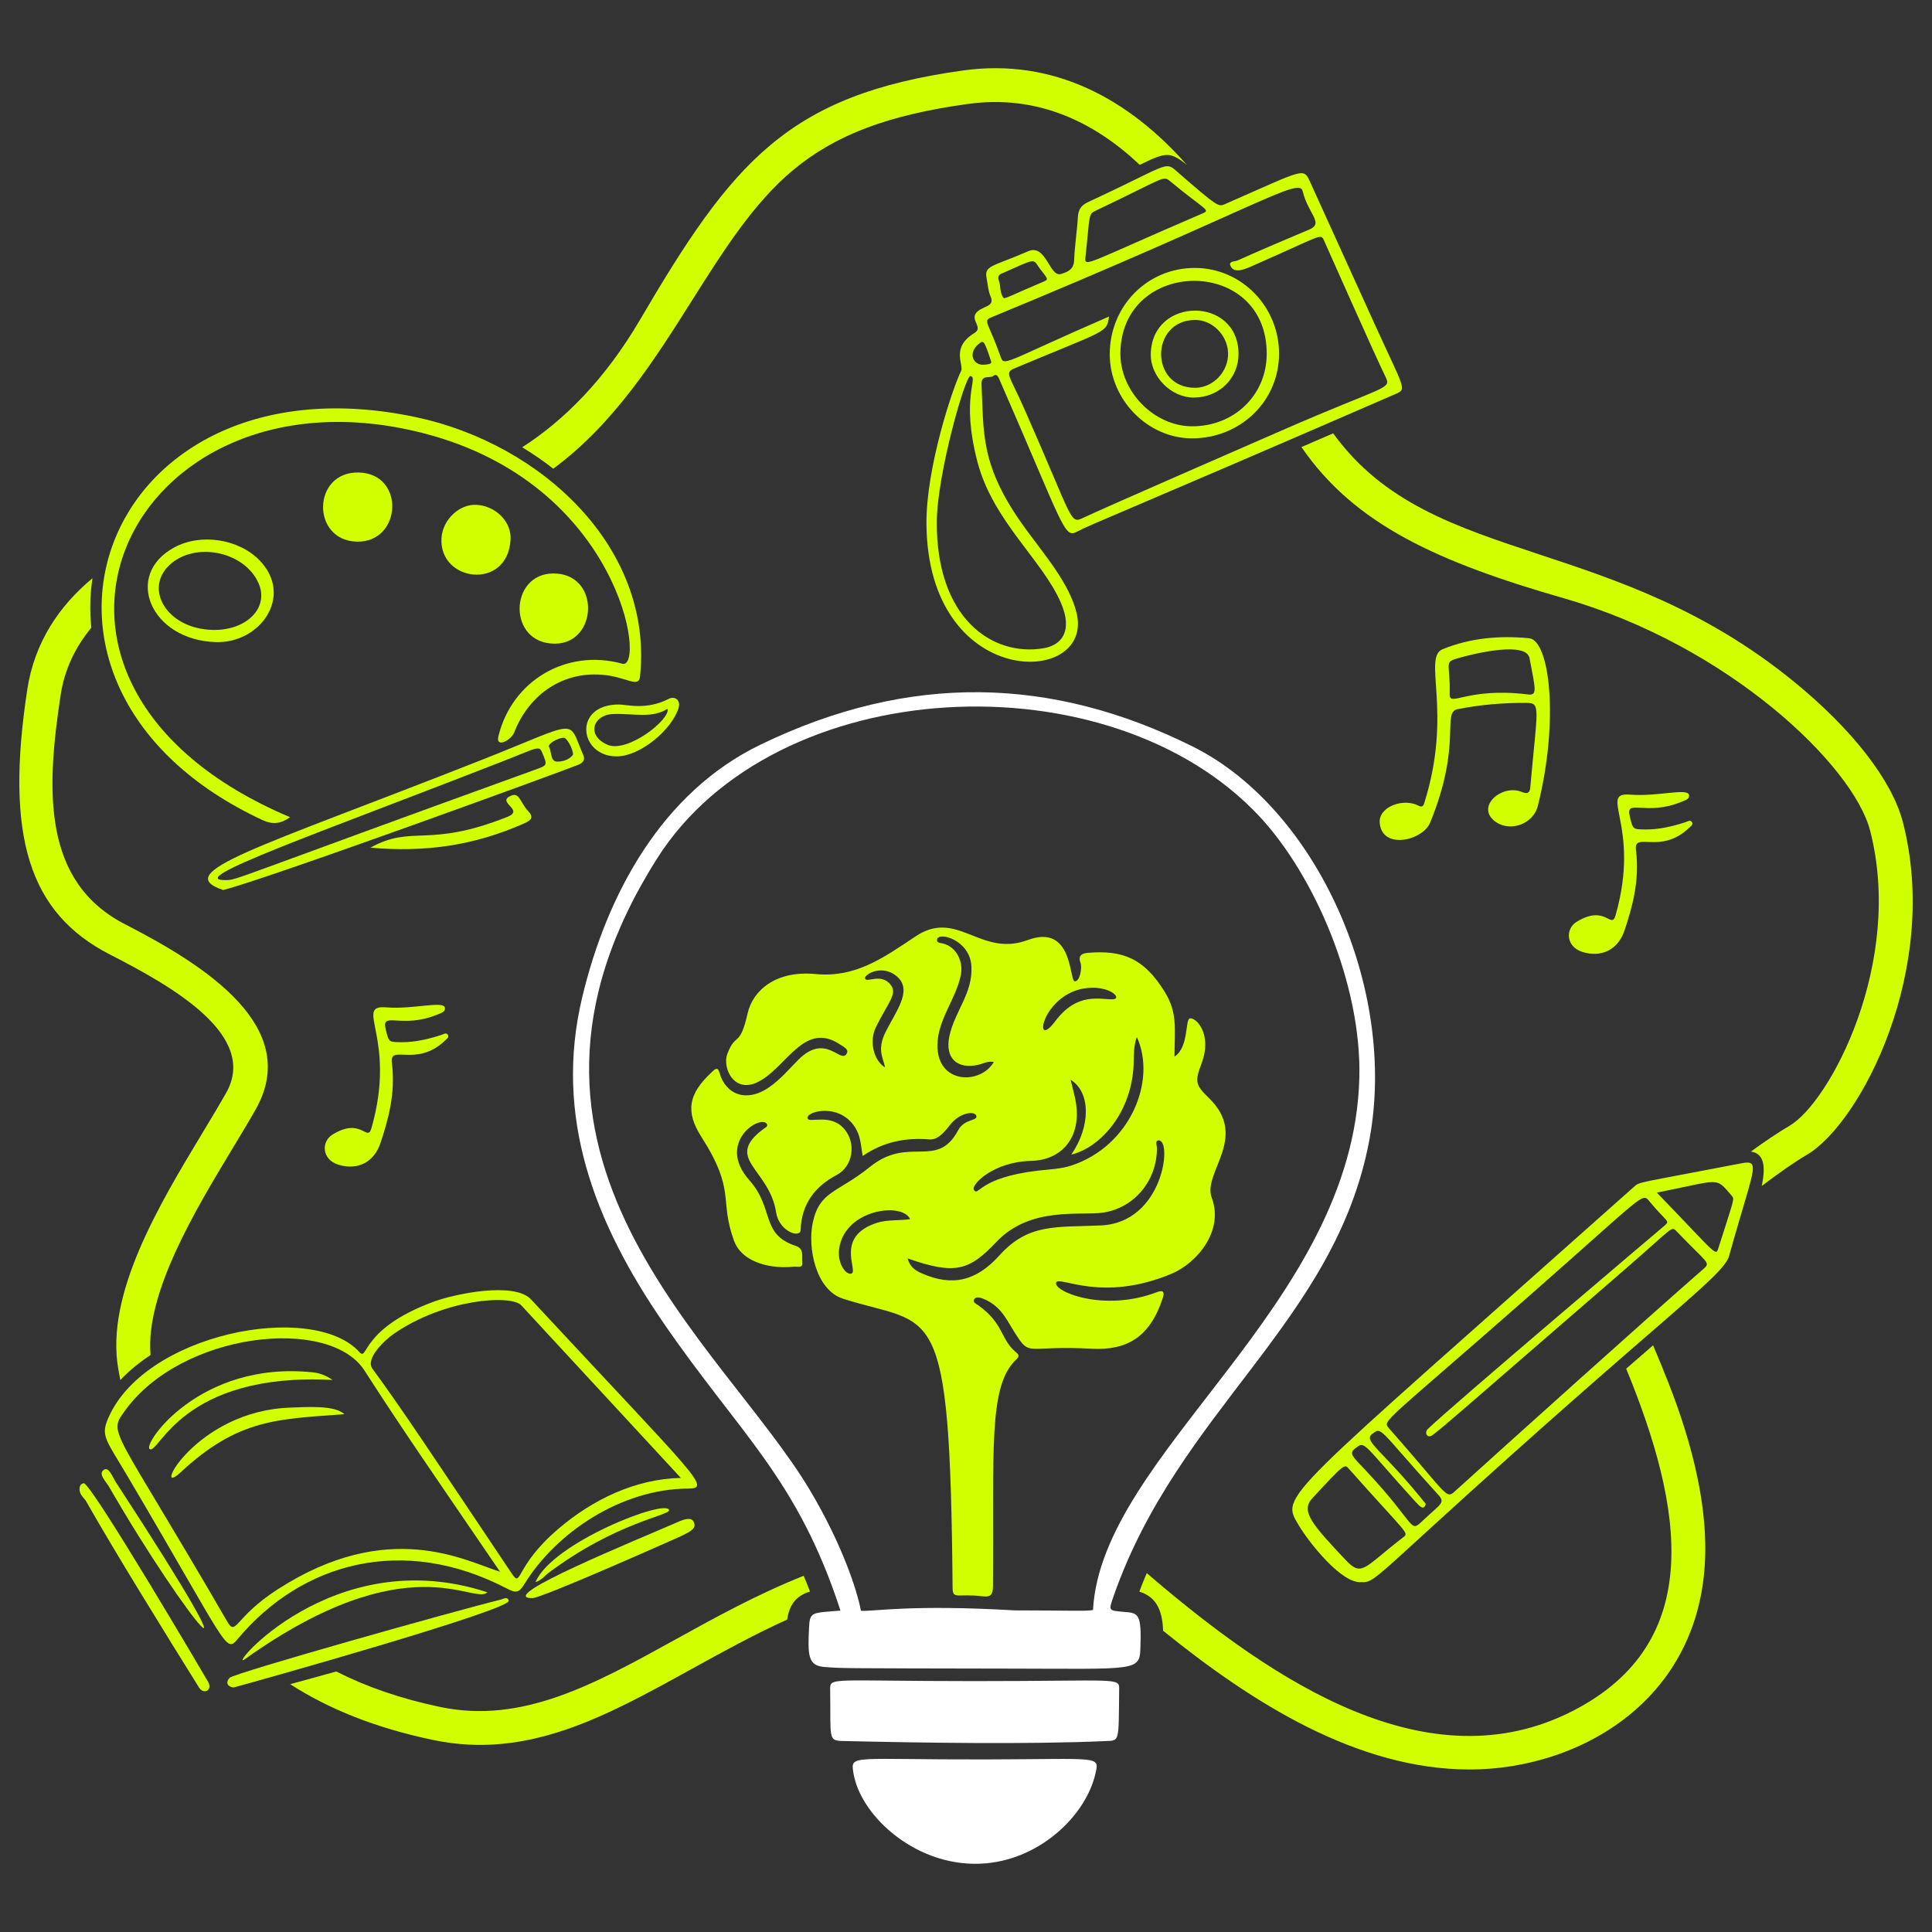 <svg xmlns="http://www.w3.org/2000/svg" width="200" height="200" viewBox="0 0 200 200" fill="none"><rect x="0" y="0" width="200" height="200" fill="#333333" stroke="none"/><path fill-rule="evenodd" clip-rule="evenodd" d="M120.408 168.818C129.662 176.299 140.524 183.178 152.161 183.178V183.177C163.843 183.177 177.281 175.473 176.499 158.927C176.133 151.157 172.989 143.692 171.217 139.484C171.187 139.411 171.156 139.34 171.126 139.268C170.277 140.004 169.35 140.808 168.342 141.686C174.208 155.97 176.686 170.01 162.813 177.114C147.849 184.778 131.831 174.05 119.171 163.242L119.173 163.242C119.05 163.137 118.923 163.026 118.79 162.911L118.716 162.846C118.447 163.475 118.189 164.114 117.941 164.764C119.853 165.347 120.333 166.941 120.408 168.818ZM81.491 167.652C81.686 166.293 82.29 165.208 83.85 164.761C83.644 164.213 83.425 163.668 83.193 163.126C78.378 165.045 74.038 167.443 69.937 169.71C61.504 174.37 54.077 178.475 45.599 176.71C41.418 175.839 37.856 174.582 34.811 173.03C33.292 173.456 31.703 173.894 30.038 174.344C34.044 176.93 38.919 178.891 44.885 180.132C54.61 182.156 62.672 177.703 71.533 172.809C74.712 171.054 77.993 169.242 81.491 167.652ZM12.454 142.869C13.357 141.905 14.416 141.039 15.585 140.273C15.028 133.86 20.217 125.27 24.162 118.738C25.006 117.341 25.793 116.038 26.454 114.871C31.262 106.392 21.446 100.039 12.962 95.689C4.37 91.284 4.774 81.82 6.28 71.923C6.684 69.273 7.814 66.966 9.454 64.98C9.274 63.251 9.318 61.533 9.574 59.856C6.128 62.72 3.568 66.484 2.821 71.395C0.512 86.568 2.987 94.506 11.364 98.801C17.801 102.101 26.796 107.167 23.407 113.142C22.669 114.442 21.827 115.839 20.942 117.307C16.456 124.75 10.876 134.007 12.25 141.751C12.317 142.126 12.385 142.498 12.454 142.869ZM54.057 46.303C55.178 46.982 56.254 47.723 57.274 48.521C63.572 43.865 67.719 37.302 71.644 31.09C74.911 25.919 78.025 20.991 82.098 17.608C86.49 13.96 91.897 11.913 100.179 10.762C107.466 9.749 113.362 12.695 117.984 17.064C119.52 16.318 120.184 16.041 120.852 16.041C121.464 16.041 122.146 16.477 122.873 17.08C116.864 10.265 109.112 5.986 99.698 7.294C81.557 9.814 75.846 16.735 66.248 33.111C62.605 39.327 58.378 43.52 54.057 46.303ZM134.726 46.28C135.769 45.83 136.863 45.357 138.01 44.86C143.206 52.055 150.7 54.534 159.357 57.397C167.412 60.062 176.473 63.059 185.625 70.498C191.733 75.463 195.876 80.797 196.989 85.131C200.891 100.32 192.63 116.285 187.009 119.567C185.9 120.214 184.236 121.356 182.377 122.769C182.78 120.825 182.658 119.407 181.252 119.21C182.772 118.1 184.161 117.177 185.243 116.546C189.427 114.104 197.105 99.659 193.598 86.002C191.867 79.264 178.978 66.851 161.925 61.944C148.866 58.185 140.243 54.324 134.726 46.28Z" fill="#D1FF00"></path><path d="M140.93 163.777C138.898 163.984 135.506 159.675 134.461 157.921C132.526 154.673 132.243 155.734 169.161 122.848C169.767 122.307 169.428 122.517 180.305 120.417C182.379 120.017 181.462 121.109 179.005 129.983C178.396 132.18 172.138 136.219 147.461 158.761C142.241 163.529 141.948 163.853 140.93 163.777ZM170.72 124.328C169.989 123.439 170.212 123.679 158.599 133.89C143.307 147.335 143.067 147.038 143.773 147.84C150.061 154.97 149.646 155.251 150.675 154.319C155.809 149.675 170.13 136.775 176.322 131.374C177.13 130.669 176.79 130.837 173.56 127.469C173.001 126.885 173.246 127.04 168.381 131.255C148.712 148.295 149.995 147.219 148.313 148.548C147.763 148.982 147.412 148.317 147.799 147.937C150.109 145.678 172.226 126.951 172.25 126.931C172.951 126.316 172.614 126.633 170.719 124.328H170.72ZM145.217 159.176C145.924 158.635 145.755 158.96 139.606 152.016C139.194 151.552 139.174 151.494 135.83 155.127C134.607 156.457 135.904 157.877 139.262 161.45C141.014 163.314 141.144 162.295 145.217 159.176ZM147.595 155.685C147.398 156.4 147.001 155.98 146.499 155.428C140.88 149.255 141.377 149.121 140.269 149.954C139.578 150.474 140.104 150.863 141.448 152.295C146.785 157.98 145.832 158.792 147.355 157.352C149.13 155.673 149.656 155.587 148.891 154.745C142.607 147.838 143.097 147.657 142.042 148.451C141.064 149.186 143.16 150.128 147.595 155.685ZM171.507 123.456C177.917 130.072 177.59 130.137 177.926 129.082C179.499 124.132 179.57 124.139 179.283 123.804C177.531 121.754 178.191 122.155 171.507 123.456Z" fill="#D1FF00"></path><path d="M141.762 117.976C144.684 102.278 136.287 83.666 123.473 77.282C108.946 70.047 94.205 69.582 78.685 77.106C68.573 82.007 62.837 92.476 60.267 103.253C57.318 115.612 61.532 126.532 68.668 136.924C76.615 148.502 82.535 152.999 87.006 166.73C84.016 166.978 83.829 166.819 83.751 168.522C83.63 171.207 83.596 172.425 85.282 172.557C87.234 172.709 86.056 172.699 105.077 172.735C117.18 172.757 117.954 172.998 118.046 170.815C118.209 166.881 117.833 166.991 116.232 166.851C114.752 166.722 114.762 166.726 115.256 165.303C121.986 145.929 138.242 136.877 141.763 117.975L141.762 117.976ZM113.147 166.668C112.459 166.814 110.53 166.706 105.04 166.706C94.35 166.084 90.548 166.817 89.125 166.753C88.758 164.758 87.241 159.984 83.859 154.291C74.749 138.965 48.527 119.655 68.021 88.873C80.264 69.54 114.951 67.932 130.413 84.552C136.089 90.655 140.955 101.911 140.719 111.545C140.142 135.221 114.032 150.356 113.147 166.668Z" fill="white"></path><path d="M102.174 182.134C113.903 182.107 113.828 181.716 113.4 183.604C112.45 187.791 107.887 192.373 102.061 192.892C95.072 193.514 89.048 188.06 88.34 183.501C88.043 181.587 88.103 182.167 102.174 182.135V182.134Z" fill="white"></path><path d="M100.835 174.028C115.849 174.029 115.871 173.616 115.855 174.887C115.79 180.436 115.936 180.169 114.434 180.236C106.444 180.596 95.147 180.41 87.266 180.228C85.694 180.191 86.012 180.013 85.939 174.906C85.92 173.582 85.894 174.027 100.835 174.028Z" fill="white"></path><path d="M121.583 109.375C123.079 108.429 122.671 105.544 123.167 105.427C123.776 105.284 125.549 107.001 124.374 110.11C123.689 111.921 123.732 112.31 125.113 113.636C129.36 117.713 124.46 121.375 125.436 123.982C126.741 127.473 123.845 130.786 121.272 131.861C113.996 134.902 109.643 132.018 109.337 132.766C108.973 133.66 114.23 135.88 119.747 133.767C120.361 133.532 120.599 133.673 120.361 134.395C119.046 138.391 116.7 139.821 112.985 139.618C106.717 139.276 106.658 140.328 105.461 138.593C104.214 136.783 103.809 135.245 101.714 134.418C101.44 134.31 101.018 134.22 100.86 134.479C100.653 134.82 101.067 134.977 101.298 135.143C103.952 137.049 103.538 138.644 105.19 139.998C105.544 140.289 105.495 140.456 105.176 140.759C102.27 143.507 102.907 150.257 102.792 164.205C102.784 165.026 102.609 165.358 101.733 165.25C99.106 164.925 98.622 165.635 98.611 164.352C98.346 133.838 96.712 137.45 87.271 134.443C84.446 133.543 83.574 129.144 84.14 126.544C84.856 123.258 86.689 123.513 90.075 120.781C94.11 117.526 96.996 121.104 99.191 116.998C99.8 115.859 101.109 116.031 101.083 115.584C101.051 115.022 99.689 115.053 98.608 116.15C98.123 116.642 97.317 118.046 96.22 117.953C93.752 117.742 91.45 118.198 89.303 119.666C89.131 118.678 89.1 117.804 88.689 117.009C87.154 114.043 83.386 115.025 83.598 115.771C83.753 116.316 86.045 115.172 87.464 116.949C88.643 118.425 88.285 120.745 86.622 121.626C84.309 122.852 82.974 124.675 82.877 127.324C82.844 128.227 80.647 127.481 80.344 125.51C79.648 120.979 74.9 119.978 79.002 116.894C79.187 116.756 79.526 116.612 79.401 116.379C78.81 115.278 74.077 118.235 77.56 122.16C80.207 125.142 78.685 127.768 82.402 128.986C83.272 129.27 82.984 130.092 83.057 130.685C83.139 131.333 82.503 131.083 82.179 131.121C79.972 131.378 76.828 130.794 75.969 128.401C74.416 124.07 76.215 123.336 72.603 117.679C70.974 115.128 71.186 113.275 73.728 110.944C74.007 110.687 74.301 110.379 74.485 111.056C75.076 113.227 77.205 114.227 79.632 112.545C80.761 111.763 81.652 110.709 82.611 109.739C85.522 106.794 87.032 110.243 87.665 109.04C87.888 108.618 87.302 108.351 86.965 108.126C83.256 105.648 81.44 110.484 78.513 111.982C75.955 113.291 74.757 110.5 75.291 109.102C76.172 106.794 76.569 108.523 77.396 104.892C77.931 102.542 80.302 100.435 84.438 100.832C88.491 101.222 91.31 99.262 94.759 96.946C99.117 94.02 101.453 99.145 106.397 97.311C111.125 95.557 110.66 101.574 111.263 101.586C111.787 101.596 112.047 100.211 111.848 99.655C111.582 98.911 112.009 98.691 112.579 98.641C116.226 98.326 118.432 99.21 120.563 102.665C121.931 104.884 121.585 106.489 121.585 109.377L121.583 109.375ZM93.957 130.269C94.208 131.207 94.81 131.549 95.453 131.83C98.544 133.179 101.029 132.658 103.468 129.95C106.486 126.603 109.375 127.068 113.976 126.855C120.477 126.556 121.389 117.892 119.915 118.055C119.55 118.095 119.763 118.569 119.764 118.84C119.78 122.174 117.471 125.023 114.211 125.527C111.882 125.887 106.688 124.824 103.137 128.571C100.369 131.491 98.925 132.03 93.957 130.268V130.269ZM110.904 119.522C112.944 116.546 112.892 113.045 110.832 111.778C110.978 112.376 111.107 112.896 111.233 113.417C112.232 117.572 110 120.1 106.76 120.173C102.766 120.263 100.499 122.682 100.813 123.17C101.307 123.939 101.217 121.918 107.411 121.188C108.584 121.05 109.806 121.019 110.911 120.656C116.983 118.658 119.77 111.882 117.681 107.345C117.37 108.285 117.371 109.061 117.362 109.835C117.293 115.188 113.822 118.833 110.904 119.522ZM102.882 109.937C102.259 109.806 101.799 110.102 101.308 110.217C99.061 110.747 97.797 109.51 98.279 107.265C98.843 104.648 100.707 102.86 100.561 100.036C100.421 97.308 97.177 96.42 97.006 97.242C96.926 97.628 97.338 97.602 97.579 97.66C99.037 98.007 99.745 99.572 99.46 100.952C98.944 103.459 97.085 105.524 97.043 108.15C96.977 112.273 101.516 112.302 102.881 109.936L102.882 109.937ZM91.607 110.493C91.501 109.611 90.726 108.769 91.658 106.87C92.705 104.736 94.453 102.605 92.945 101.172C91.415 99.72 89.45 100.867 89.551 101.279C89.685 101.82 91.215 100.647 92.222 101.974C92.922 102.898 91.907 103.822 90.676 106.321C89.969 107.755 90.402 109.725 91.607 110.492V110.493ZM94.214 126.202C93.473 124.594 88.678 125.059 87.242 128.035C86.15 130.298 87.55 132.139 88.174 131.824C88.819 131.497 86.42 127.986 90.785 126.586C91.875 126.236 92.999 126.385 94.214 126.202ZM113.089 102.251C107.958 102.278 106.731 109.06 109.235 105.719C111.555 102.624 113.933 103.506 115.224 103.444C116.106 103.401 115.152 102.241 113.089 102.251Z" fill="#D1FF00"></path><path d="M159.197 83.424C158.707 85.379 156.184 86.213 154.668 84.953C152.824 83.422 155.514 81.157 157.522 81.974C158.097 82.208 158.36 82.125 158.416 81.495C159.126 73.39 159.536 72.778 158.072 72.764C155.664 72.744 153.28 72.941 150.916 73.407C149.194 73.746 151.421 76.931 148.044 85.162C147.28 87.024 143.037 88.025 142.826 85.154C142.708 83.537 145.23 82.588 146.805 83.386C147.172 83.573 147.319 83.512 147.442 83.124C150.427 73.647 147.215 68.067 149.35 67.201C152.232 66.032 155.225 65.777 158.29 66.07C160.417 66.274 161.419 74.548 159.196 83.423L159.197 83.424ZM150.07 71.845C150.034 73.269 151.821 71.106 158.17 71.887C159.167 72.01 158.959 71.404 158.335 68.131C158.004 66.396 152.87 67.593 151.169 68.07C149.345 68.581 150.157 68.423 150.07 71.845Z" fill="#D1FF00"></path><path d="M168.175 96.297C167.517 98.297 165.815 99.145 163.855 98.56C162.084 98.032 162.026 96.161 163.202 95.433C166.247 93.551 166.798 96.309 167.247 94.736C169.903 85.411 165.365 81.985 168.755 82.26C171.591 82.491 174.711 81.531 174.843 82.3C174.919 82.742 174.423 82.856 174.107 82.987C170.325 84.559 168.235 82.583 168.72 84.546C169.046 85.868 169.009 85.857 170.375 85.865C171.741 85.874 173.142 85.547 174.474 85.115C174.683 85.047 174.966 84.833 175.143 85.091C175.319 85.349 175.018 85.541 174.863 85.689C171.912 88.526 169.111 86.039 169.352 87.975C169.764 91.267 168.921 94.035 168.178 96.296L168.175 96.297Z" fill="#D1FF00"></path><path d="M39.387 118.319C38.729 120.319 37.027 121.167 35.067 120.582C33.296 120.054 33.238 118.183 34.414 117.456C37.459 115.573 38.01 118.331 38.459 116.758C41.115 107.433 36.577 104.007 39.967 104.282C42.803 104.513 45.922 103.553 46.054 104.323C46.131 104.764 45.635 104.878 45.319 105.01C41.537 106.582 39.447 104.605 39.932 106.568C40.258 107.89 40.221 107.879 41.587 107.888C42.952 107.896 44.353 107.569 45.686 107.137C45.895 107.07 46.178 106.855 46.355 107.113C46.531 107.371 46.23 107.563 46.075 107.711C43.124 110.548 40.323 108.061 40.564 109.997C40.976 113.289 40.133 116.057 39.389 118.318L39.387 118.319Z" fill="#D1FF00"></path><path d="M95.906 54.203C95.868 48.431 98.594 40.219 99.493 38.401C99.805 37.769 98.378 36.004 100.869 34.473C102.044 33.751 99.651 32.822 101.883 31.832C102.409 31.599 102.873 31.422 102.529 30.648C102.29 30.108 102.266 29.469 102.144 28.875C101.85 27.453 102.642 27.658 106.432 26.012C108.311 25.195 108.625 28.726 109.836 28.361C110.529 28.153 111.162 27.895 111.196 26.928C111.248 25.445 111.494 23.969 111.58 22.485C111.624 21.725 111.901 21.264 112.6 20.94C120.76 17.151 120.589 16.664 121.71 17.642C126.148 21.517 126.138 21.42 126.834 21.117C135.319 17.411 134.894 17.272 135.697 19C135.814 19.25 135.706 19.013 142.162 33.238C145.408 40.392 145.685 40.257 144.459 40.789C116.035 53.133 113.112 54.175 111.45 55.059C110.146 55.752 110.056 54.368 103.508 39.397C103.385 39.116 103.227 38.613 102.832 38.914C102.437 39.214 101.546 38.717 101.606 39.83C101.87 44.748 101.362 48.16 106.16 54.732C108.191 57.515 110.713 60.418 111.45 63.468C113.296 71.119 96.017 71.53 95.905 54.202L95.906 54.203ZM114.804 32.765C114.556 34.481 114.692 34.078 105.105 38.096C103.926 38.59 104.43 38.689 106.033 42.319C111.233 54.094 110.708 54.275 112.186 53.58C114.733 52.381 131.135 45.24 132.561 44.616C143.773 39.711 144.096 40.363 143.374 38.898C142.399 36.919 137.076 24.931 137.066 24.908C136.712 24.114 136.859 24.363 130.081 27.336C129.135 27.751 127.781 28.468 127.377 27.517C127.164 27.013 127.829 27.087 128.094 26.97C130.558 25.87 133.039 24.809 135.526 23.765C137.1 23.105 135.42 22.166 134.853 19.794C134.491 18.278 130.192 21.471 102.574 32.87C101.742 33.214 102.346 33.447 103.548 36.829C103.975 38.029 103.632 37.618 114.806 32.767L114.804 32.765ZM96.978 53.978C96.899 63.97 102.668 67.978 107.99 67.113C109.96 66.792 111.051 65.286 109.845 62.451C107.959 58.013 102.786 53.954 101.185 47.814C99.423 41.056 101.336 39.084 100.46 38.927C99.928 38.832 97.016 49.065 96.978 53.978ZM112.366 26.61C112.239 27.77 112.459 27.26 124.444 22.113C125.378 21.712 124.828 21.823 121.151 18.777C120.37 18.13 120.659 18.375 113.477 21.785C112.622 22.191 112.851 22.169 112.366 26.611V26.61ZM103.629 28.347C103.318 28.485 103.302 28.777 103.404 29.054C103.622 29.644 103.458 30.338 103.902 30.85C104.004 30.966 104.7 30.568 108.086 29.127C108.61 28.904 108.381 28.783 107.642 27.799C106.865 26.765 107.426 26.666 103.629 28.347ZM101.854 37.756C102.129 37.732 102.698 37.716 102.607 37.436C101.931 35.34 101.814 35.239 101.458 35.494C100.084 36.474 100.726 37.851 101.854 37.756Z" fill="#D1FF00"></path><path d="M114.881 36.691C114.869 31.677 118.787 27.712 123.73 27.736C128.506 27.759 132.392 31.721 132.406 36.585C132.421 41.487 128.438 45.374 123.4 45.378C118.817 45.382 114.891 41.379 114.881 36.691ZM131.13 36.643C131.16 26.492 116.101 26.645 115.981 36.53C115.933 40.533 119.474 44.126 123.409 44.13C127.773 44.134 131.117 40.891 131.129 36.643H131.13Z" fill="#D1FF00"></path><path d="M128.211 36.613C128.221 39.156 126.232 41.124 123.614 41.156C121.264 41.185 119.089 39.01 119.128 36.664C119.226 30.661 128.185 30.659 128.21 36.613H128.211ZM123.74 40.144C125.589 40.132 127.169 38.469 127.13 36.575C127.09 34.709 125.513 33.114 123.711 33.122C119.047 33.143 118.994 40.177 123.741 40.145L123.74 40.144Z" fill="#D1FF00"></path><path d="M30.026 84.597C29.085 85.273 28.235 85.388 27.176 84.896C-2.442 71.12 10.274 36.225 43.059 43.184C56.059 45.943 67.634 56.697 66.258 69.993C66.121 71.323 64.871 70.041 62.281 69.847C57.925 69.521 54.638 72.194 53.233 75.811C52.907 76.651 51.293 77.472 51.592 76.233C52.983 70.467 58.639 67.106 64.422 68.708C66.892 69.393 64.307 50.093 43.808 44.84C13.354 37.036 -3.012 70.632 30.026 84.597Z" fill="#D1FF00"></path><path d="M23.102 92.133C17.621 90.288 26.518 87.862 49.751 78.709C60.19 74.596 58.703 74.296 60.377 78.159C60.57 78.605 60.433 78.906 59.919 79.146C59.151 79.502 27.449 91.07 23.103 92.132L23.102 92.133ZM23.429 91.109C24.557 91.091 24.212 90.961 55.378 79.685C56.685 79.213 56.668 79.237 56.159 77.984C55.801 77.105 55.76 77.362 51.904 78.866C32.889 86.282 18.793 91.179 23.429 91.109ZM59.325 78.111C59.295 77.447 58.66 76.37 58.366 76.372C57.738 76.376 56.675 77.014 56.83 77.307C57.111 77.832 56.977 78.795 57.611 78.838C58.152 78.875 58.949 78.666 59.325 78.111Z" fill="#D1FF00"></path><path d="M22.312 66.47C15.58 66.243 12.757 59.522 18.051 56.663C20.797 55.179 24.727 55.783 26.885 58.025C30.414 61.691 26.962 66.627 22.312 66.47ZM21.997 65.209C25.492 65.299 27.892 62.937 26.765 60.377C25.307 57.066 20.175 56.022 17.536 58.499C14.897 60.976 17.261 65.085 21.997 65.207V65.209Z" fill="#D1FF00"></path><path d="M36.959 56.071C32.189 55.975 32.299 48.811 37.128 48.913C41.98 49.015 41.599 56.165 36.959 56.071Z" fill="#D1FF00"></path><path d="M57.475 66.631C52.524 66.681 52.675 59.407 57.25 59.365C62.163 59.319 61.931 66.587 57.475 66.631Z" fill="#D1FF00"></path><path d="M52.853 55.838C52.579 61.17 45.415 60.264 45.703 55.697C45.824 53.784 47.568 52.145 49.354 52.261C51.354 52.392 52.947 54.02 52.854 55.838H52.853Z" fill="#D1FF00"></path><path d="M38.343 87.749C42.761 85.323 44.23 87.852 52.51 84.57C54.302 83.859 51.564 83.128 52.709 82.468C53.797 81.84 53.771 83.005 54.654 83.938C55.277 84.596 55.012 84.9 54.3 85.219C49.092 87.55 43.918 88.256 38.343 87.749Z" fill="#D1FF00"></path><path d="M63.84 78.3C59.946 78.309 59.273 72.954 64.033 72.928C64.868 72.922 66.889 73.547 69.189 72.361C69.893 71.998 70.483 72.493 70.243 73.291C69.579 75.493 66.308 78.295 63.84 78.3ZM69.098 73.377C67.445 74.416 65.539 73.828 63.438 73.918C61.364 74.007 60.685 76.159 62.887 77.097C64.99 77.995 69.471 74.406 69.098 73.377Z" fill="#D1FF00"></path><path d="M37.194 139.958C38.124 140.988 37.22 137.621 44.779 134.79C47.136 133.908 53.257 132.667 54.968 134.511C72.119 152.976 73.731 154.088 71.228 154.098C64.267 154.127 57.56 158.682 54.307 163.946C53.724 164.89 53.446 164.954 52.457 164.438C41.757 158.859 31.288 161.72 24.649 169.616C23.308 171.21 23.765 170.683 13.064 152.584C11.049 149.176 10.453 148.668 11.112 147.025C14.728 138.015 32.387 134.635 37.194 139.958ZM51.763 162.705C44.884 152.619 41.703 148.058 37.73 141.876C34.069 136.181 18.714 137.907 12.885 146.104C11.181 148.498 11.684 147.449 23.485 167.798C24.481 169.514 24.176 167.471 28.737 164.532C40.252 157.112 48.17 161.586 51.763 162.706V162.705ZM70.479 152.993L53.965 135.13C52.91 133.989 45.992 134.462 40.789 138.06C39.729 138.794 37.803 140.663 38.556 141.692C41.759 146.068 44.566 150.346 52.982 162.9C54.032 164.466 53.243 162.159 57.774 158.287C61.367 155.216 65.777 153.097 70.479 152.993Z" fill="#D1FF00"></path><path d="M24.175 174.688C23.448 174.586 23.379 174.08 23.776 173.684C24.29 173.174 47.428 166.667 51.803 165.601C52.09 165.531 52.535 165.225 52.665 165.699C52.927 166.655 25.846 174.253 24.175 174.688Z" fill="#D1FF00"></path><path d="M8.673 153.542C9.506 153.588 21.554 174.119 21.567 174.143C22.003 174.967 21.095 175.484 20.593 174.678C17.183 169.205 11.883 160.654 8.948 155.467C8.698 155.025 8.191 154.732 8.237 154.102C8.263 153.756 8.38 153.603 8.672 153.542H8.673Z" fill="#D1FF00"></path><path d="M55.103 165.44C51.103 165.426 66.092 159.344 70.12 157.579C70.799 157.282 71.582 156.989 71.829 157.581C72.114 158.262 71.568 158.559 69.513 159.461C68.463 159.921 56.051 165.443 55.103 165.44Z" fill="#D1FF00"></path><path d="M50.448 164.834C49.036 166.21 42.288 159.688 25.359 171.749C23.278 173.231 34.334 159.534 50.448 164.834Z" fill="#D1FF00"></path><path d="M11.304 153.936C10.978 153.369 10.125 152.58 10.74 152.16C11.281 151.791 11.644 152.9 11.979 153.414C28.302 178.436 19.369 167.932 11.304 153.936Z" fill="#D1FF00"></path><path d="M55.437 163.779C57.131 159.71 68.982 155.111 69.264 156.32C69.393 156.876 63.812 157.564 56.796 162.814C56.399 163.112 56.105 163.561 55.437 163.78V163.779Z" fill="#D1FF00"></path><path d="M35.646 146.399C28.751 146.911 24.67 146.855 18.686 152.424C15.613 155.286 20.154 145.998 30.146 145.712C31.546 145.672 34.649 145.413 35.646 146.399Z" fill="#D1FF00"></path><path d="M34.43 142.851C18.739 142.034 16.457 150.608 15.494 150.011C14.726 149.536 20.648 140.827 32.386 142.064C33.075 142.136 33.697 142.359 34.43 142.851Z" fill="#D1FF00"></path></svg>